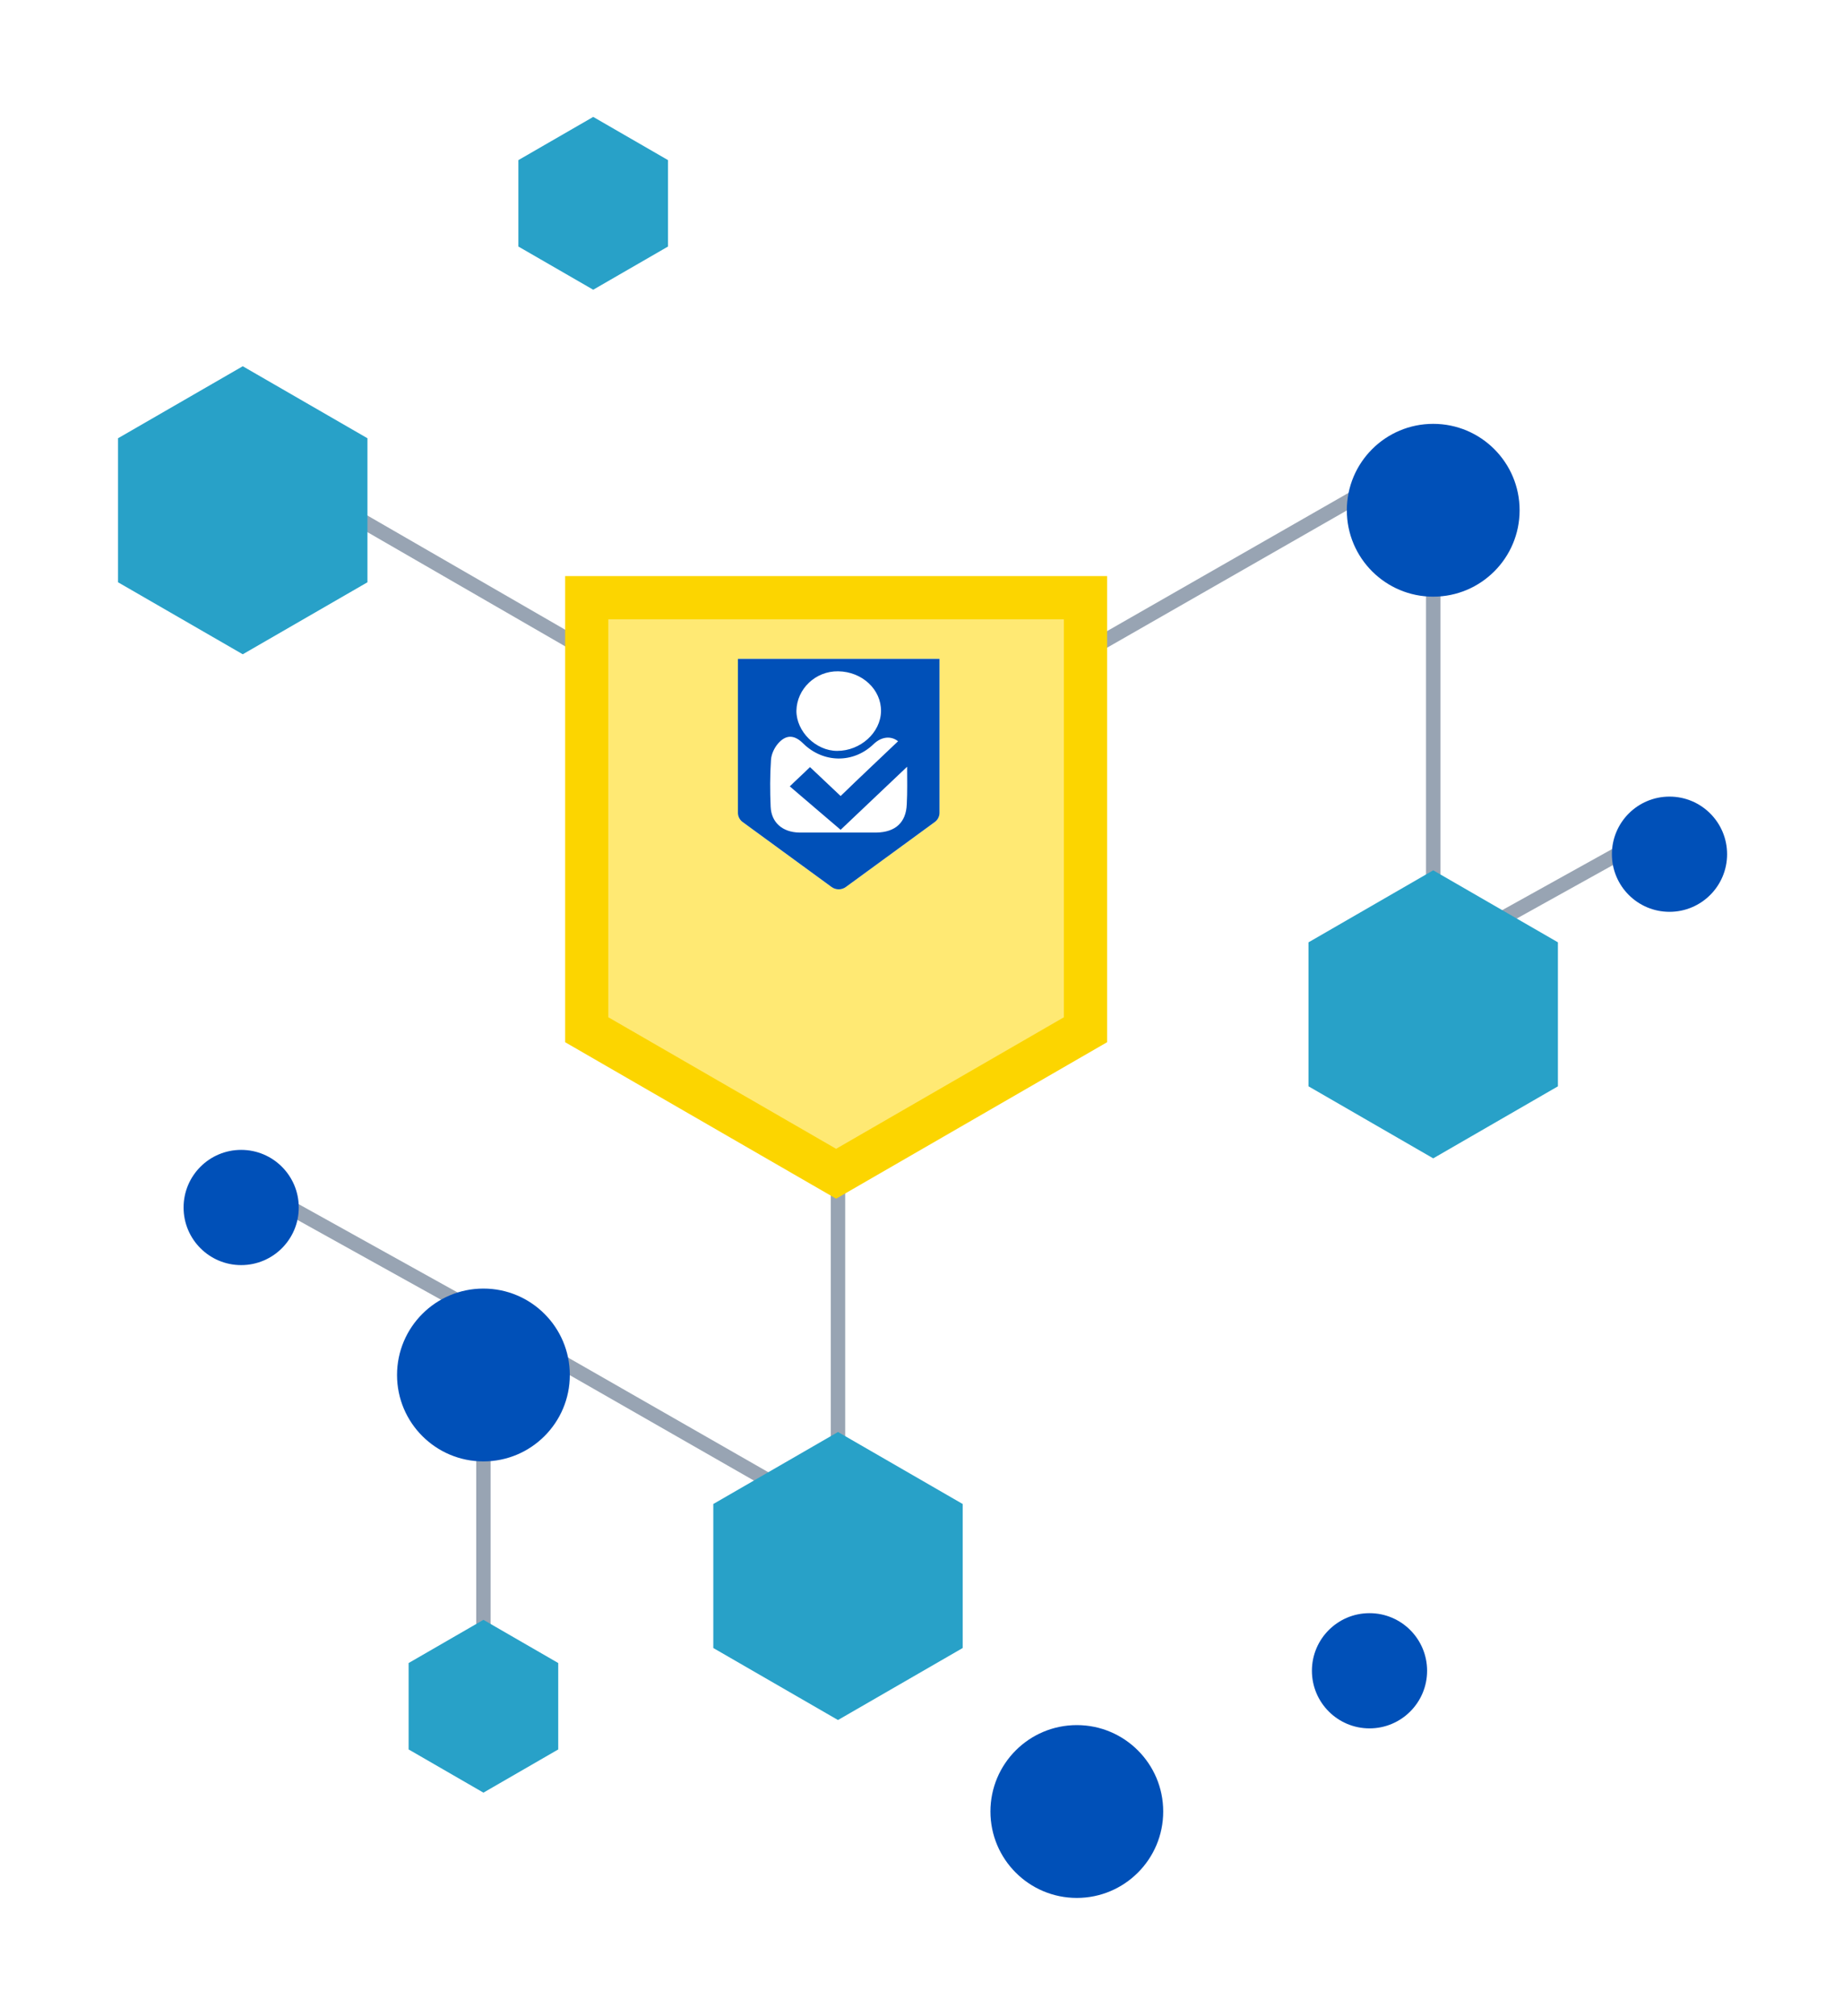 <svg width="512" height="560" viewBox="0 0 512 560" fill="none" xmlns="http://www.w3.org/2000/svg">
<path d="M232.05 421.85L137.13 367.52" stroke="#98A4B3" stroke-width="4" stroke-miterlimit="10" stroke-linecap="square"/>
<path d="M232.8 401.72V281.72" stroke="#98A4B3" stroke-width="4" stroke-miterlimit="10" stroke-linecap="square"/>
<g filter="url(#filter0_d_265_19466)">
<path d="M198.16 401.72V441.72L232.8 461.72L267.44 441.72V401.72L232.8 381.72L198.16 401.72Z" fill="#28A1C8"/>
</g>
<path d="M302.08 180.72L397 126.39" stroke="#98A4B3" stroke-width="4" stroke-miterlimit="10" stroke-linecap="square"/>
<path d="M398.16 245.72V125.72" stroke="#98A4B3" stroke-width="4" stroke-miterlimit="10" stroke-linecap="square"/>
<path d="M134.3 465.89V365.89" stroke="#98A4B3" stroke-width="4" stroke-miterlimit="10" stroke-linecap="square"/>
<g filter="url(#filter1_d_265_19466)">
<path d="M398.16 149.72C411.415 149.72 422.16 138.975 422.16 125.72C422.16 112.465 411.415 101.72 398.16 101.72C384.905 101.72 374.16 112.465 374.16 125.72C374.16 138.975 384.905 149.72 398.16 149.72Z" fill="#0050B8"/>
</g>
<g filter="url(#filter2_d_265_19466)">
<path d="M299.15 511.13C312.405 511.13 323.15 500.385 323.15 487.13C323.15 473.875 312.405 463.13 299.15 463.13C285.895 463.13 275.15 473.875 275.15 487.13C275.15 500.385 285.895 511.13 299.15 511.13Z" fill="#0050B8"/>
</g>
<path d="M398.16 265.72L468.09 226.86" stroke="#98A4B3" stroke-width="4" stroke-miterlimit="10" stroke-linecap="square"/>
<g filter="url(#filter3_d_265_19466)">
<path d="M463.8 245.25C472.637 245.25 479.8 238.087 479.8 229.25C479.8 220.413 472.637 213.25 463.8 213.25C454.963 213.25 447.8 220.413 447.8 229.25C447.8 238.087 454.963 245.25 463.8 245.25Z" fill="#0050B8"/>
</g>
<g filter="url(#filter4_d_265_19466)">
<path d="M380.46 472.04C389.297 472.04 396.46 464.876 396.46 456.04C396.46 447.203 389.297 440.04 380.46 440.04C371.623 440.04 364.46 447.203 364.46 456.04C364.46 464.876 371.623 472.04 380.46 472.04Z" fill="#0050B8"/>
</g>
<path d="M134.23 365.21L64.3 326.35" stroke="#98A4B3" stroke-width="4" stroke-miterlimit="10" stroke-linecap="square"/>
<path d="M163.41 180.9L102.18 145.55" stroke="#98A4B3" stroke-width="4" stroke-miterlimit="10" stroke-linecap="square"/>
<g filter="url(#filter5_d_265_19466)">
<path d="M67 343.37C75.837 343.37 83 336.207 83 327.37C83 318.533 75.837 311.37 67 311.37C58.163 311.37 51 318.533 51 327.37C51 336.207 58.163 343.37 67 343.37Z" fill="#0050B8"/>
</g>
<g filter="url(#filter6_d_265_19466)">
<path d="M144.01 36.47V60.47L164.8 72.47L185.58 60.47V36.47L164.8 24.47L144.01 36.47Z" fill="#28A1C8"/>
</g>
<g filter="url(#filter7_d_265_19466)">
<path d="M363.52 245.72V285.72L398.16 305.72L432.8 285.72V245.72L398.16 225.72L363.52 245.72Z" fill="#28A1C8"/>
</g>
<g filter="url(#filter8_d_265_19466)">
<path d="M163 142V181V262L232.28 302L301.56 262V181V142H232.28H163Z" fill="#FFE973"/>
<path d="M163 142V181V262L232.28 302L301.56 262V181V142H232.28H163Z" stroke="#FCD500" stroke-width="12" stroke-miterlimit="10"/>
</g>
<path d="M205 183V225.778C205 226.735 205.484 227.692 206.257 228.267L231.017 246.354C232.178 247.215 233.822 247.215 234.983 246.354L259.743 228.267C260.516 227.692 261 226.735 261 225.778V183H205Z" fill="white"/>
<path d="M205 183V225.778C205 226.735 205.484 227.692 206.257 228.267L231.017 246.354C232.178 247.215 233.822 247.215 234.983 246.354L259.743 228.267C260.516 227.692 261 226.735 261 225.778V183H205ZM232.855 186.445C239.528 186.541 244.848 191.517 244.751 197.547C244.655 203.48 239.045 208.552 232.565 208.552C226.665 208.552 221.249 203.193 221.249 197.451C221.345 191.326 226.568 186.35 232.855 186.445ZM251.908 223.386C251.715 228.458 248.717 231.138 243.494 231.233C240.012 231.233 236.434 231.233 232.952 231.233C229.276 231.233 225.698 231.233 222.022 231.233C217.38 231.138 214.285 228.458 214.092 224.056C213.898 219.749 213.898 215.347 214.188 211.04C214.285 209.509 215.059 207.787 216.123 206.542C218.347 203.959 220.668 204.054 223.086 206.447C228.696 211.997 237.111 212.093 242.72 206.638C244.945 204.533 247.556 204.341 249.491 205.873C244.171 210.945 238.851 215.921 233.532 221.089C230.727 218.409 227.826 215.73 225.021 213.05C223.183 214.868 221.249 216.591 219.411 218.409C224.15 222.429 228.889 226.544 233.532 230.468C239.722 224.63 245.815 218.792 252.005 212.954C252.005 216.4 252.102 219.941 251.908 223.386Z" fill="#0050B8"/>
<g filter="url(#filter9_d_265_19466)">
<path d="M32.79 105.72V145.72L67.44 165.72L102.08 145.72V105.72L67.44 85.72L32.79 105.72Z" fill="#28A1C8"/>
</g>
<g filter="url(#filter10_d_265_19466)">
<path d="M134.3 389.89C147.555 389.89 158.3 379.145 158.3 365.89C158.3 352.635 147.555 341.89 134.3 341.89C121.045 341.89 110.3 352.635 110.3 365.89C110.3 379.145 121.045 389.89 134.3 389.89Z" fill="#0050B8"/>
</g>
<g filter="url(#filter11_d_265_19466)">
<path d="M113.52 453.89V477.89L134.3 489.89L155.08 477.89V453.89L134.3 441.89L113.52 453.89Z" fill="#28A1C8"/>
</g>
<defs>
<filter id="filter0_d_265_19466" x="166.16" y="365.72" width="133.28" height="144" filterUnits="userSpaceOnUse" color-interpolation-filters="sRGB">
<feFlood flood-opacity="0" result="BackgroundImageFix"/>
<feColorMatrix in="SourceAlpha" type="matrix" values="0 0 0 0 0 0 0 0 0 0 0 0 0 0 0 0 0 0 127 0" result="hardAlpha"/>
<feOffset dy="16"/>
<feGaussianBlur stdDeviation="16"/>
<feColorMatrix type="matrix" values="0 0 0 0 0.094 0 0 0 0 0.133 0 0 0 0 0.188 0 0 0 0.5 0"/>
<feBlend mode="normal" in2="BackgroundImageFix" result="effect1_dropShadow_265_19466"/>
<feBlend mode="normal" in="SourceGraphic" in2="effect1_dropShadow_265_19466" result="shape"/>
</filter>
<filter id="filter1_d_265_19466" x="342.16" y="85.72" width="112" height="112" filterUnits="userSpaceOnUse" color-interpolation-filters="sRGB">
<feFlood flood-opacity="0" result="BackgroundImageFix"/>
<feColorMatrix in="SourceAlpha" type="matrix" values="0 0 0 0 0 0 0 0 0 0 0 0 0 0 0 0 0 0 127 0" result="hardAlpha"/>
<feOffset dy="16"/>
<feGaussianBlur stdDeviation="16"/>
<feColorMatrix type="matrix" values="0 0 0 0 0.094 0 0 0 0 0.133 0 0 0 0 0.188 0 0 0 0.5 0"/>
<feBlend mode="normal" in2="BackgroundImageFix" result="effect1_dropShadow_265_19466"/>
<feBlend mode="normal" in="SourceGraphic" in2="effect1_dropShadow_265_19466" result="shape"/>
</filter>
<filter id="filter2_d_265_19466" x="243.15" y="447.13" width="112" height="112" filterUnits="userSpaceOnUse" color-interpolation-filters="sRGB">
<feFlood flood-opacity="0" result="BackgroundImageFix"/>
<feColorMatrix in="SourceAlpha" type="matrix" values="0 0 0 0 0 0 0 0 0 0 0 0 0 0 0 0 0 0 127 0" result="hardAlpha"/>
<feOffset dy="16"/>
<feGaussianBlur stdDeviation="16"/>
<feColorMatrix type="matrix" values="0 0 0 0 0.094 0 0 0 0 0.133 0 0 0 0 0.188 0 0 0 0.5 0"/>
<feBlend mode="normal" in2="BackgroundImageFix" result="effect1_dropShadow_265_19466"/>
<feBlend mode="normal" in="SourceGraphic" in2="effect1_dropShadow_265_19466" result="shape"/>
</filter>
<filter id="filter3_d_265_19466" x="415.8" y="189.25" width="96" height="96" filterUnits="userSpaceOnUse" color-interpolation-filters="sRGB">
<feFlood flood-opacity="0" result="BackgroundImageFix"/>
<feColorMatrix in="SourceAlpha" type="matrix" values="0 0 0 0 0 0 0 0 0 0 0 0 0 0 0 0 0 0 127 0" result="hardAlpha"/>
<feOffset dy="8"/>
<feGaussianBlur stdDeviation="16"/>
<feColorMatrix type="matrix" values="0 0 0 0 0.094 0 0 0 0 0.133 0 0 0 0 0.188 0 0 0 0.5 0"/>
<feBlend mode="normal" in2="BackgroundImageFix" result="effect1_dropShadow_265_19466"/>
<feBlend mode="normal" in="SourceGraphic" in2="effect1_dropShadow_265_19466" result="shape"/>
</filter>
<filter id="filter4_d_265_19466" x="332.46" y="416.04" width="96" height="96" filterUnits="userSpaceOnUse" color-interpolation-filters="sRGB">
<feFlood flood-opacity="0" result="BackgroundImageFix"/>
<feColorMatrix in="SourceAlpha" type="matrix" values="0 0 0 0 0 0 0 0 0 0 0 0 0 0 0 0 0 0 127 0" result="hardAlpha"/>
<feOffset dy="8"/>
<feGaussianBlur stdDeviation="16"/>
<feColorMatrix type="matrix" values="0 0 0 0 0.094 0 0 0 0 0.133 0 0 0 0 0.188 0 0 0 0.5 0"/>
<feBlend mode="normal" in2="BackgroundImageFix" result="effect1_dropShadow_265_19466"/>
<feBlend mode="normal" in="SourceGraphic" in2="effect1_dropShadow_265_19466" result="shape"/>
</filter>
<filter id="filter5_d_265_19466" x="19" y="287.37" width="96" height="96" filterUnits="userSpaceOnUse" color-interpolation-filters="sRGB">
<feFlood flood-opacity="0" result="BackgroundImageFix"/>
<feColorMatrix in="SourceAlpha" type="matrix" values="0 0 0 0 0 0 0 0 0 0 0 0 0 0 0 0 0 0 127 0" result="hardAlpha"/>
<feOffset dy="8"/>
<feGaussianBlur stdDeviation="16"/>
<feColorMatrix type="matrix" values="0 0 0 0 0.094 0 0 0 0 0.133 0 0 0 0 0.188 0 0 0 0.5 0"/>
<feBlend mode="normal" in2="BackgroundImageFix" result="effect1_dropShadow_265_19466"/>
<feBlend mode="normal" in="SourceGraphic" in2="effect1_dropShadow_265_19466" result="shape"/>
</filter>
<filter id="filter6_d_265_19466" x="112.01" y="0.47" width="105.57" height="112" filterUnits="userSpaceOnUse" color-interpolation-filters="sRGB">
<feFlood flood-opacity="0" result="BackgroundImageFix"/>
<feColorMatrix in="SourceAlpha" type="matrix" values="0 0 0 0 0 0 0 0 0 0 0 0 0 0 0 0 0 0 127 0" result="hardAlpha"/>
<feOffset dy="8"/>
<feGaussianBlur stdDeviation="16"/>
<feColorMatrix type="matrix" values="0 0 0 0 0.094 0 0 0 0 0.133 0 0 0 0 0.188 0 0 0 0.5 0"/>
<feBlend mode="normal" in2="BackgroundImageFix" result="effect1_dropShadow_265_19466"/>
<feBlend mode="normal" in="SourceGraphic" in2="effect1_dropShadow_265_19466" result="shape"/>
</filter>
<filter id="filter7_d_265_19466" x="331.52" y="209.72" width="133.28" height="144" filterUnits="userSpaceOnUse" color-interpolation-filters="sRGB">
<feFlood flood-opacity="0" result="BackgroundImageFix"/>
<feColorMatrix in="SourceAlpha" type="matrix" values="0 0 0 0 0 0 0 0 0 0 0 0 0 0 0 0 0 0 127 0" result="hardAlpha"/>
<feOffset dy="16"/>
<feGaussianBlur stdDeviation="16"/>
<feColorMatrix type="matrix" values="0 0 0 0 0.094 0 0 0 0 0.133 0 0 0 0 0.188 0 0 0 0.5 0"/>
<feBlend mode="normal" in2="BackgroundImageFix" result="effect1_dropShadow_265_19466"/>
<feBlend mode="normal" in="SourceGraphic" in2="effect1_dropShadow_265_19466" result="shape"/>
</filter>
<filter id="filter8_d_265_19466" x="125" y="128" width="214.56" height="236.928" filterUnits="userSpaceOnUse" color-interpolation-filters="sRGB">
<feFlood flood-opacity="0" result="BackgroundImageFix"/>
<feColorMatrix in="SourceAlpha" type="matrix" values="0 0 0 0 0 0 0 0 0 0 0 0 0 0 0 0 0 0 127 0" result="hardAlpha"/>
<feOffset dy="24"/>
<feGaussianBlur stdDeviation="16"/>
<feColorMatrix type="matrix" values="0 0 0 0 0.094 0 0 0 0 0.133 0 0 0 0 0.188 0 0 0 0.5 0"/>
<feBlend mode="normal" in2="BackgroundImageFix" result="effect1_dropShadow_265_19466"/>
<feBlend mode="normal" in="SourceGraphic" in2="effect1_dropShadow_265_19466" result="shape"/>
</filter>
<filter id="filter9_d_265_19466" x="0.79" y="69.72" width="133.29" height="144" filterUnits="userSpaceOnUse" color-interpolation-filters="sRGB">
<feFlood flood-opacity="0" result="BackgroundImageFix"/>
<feColorMatrix in="SourceAlpha" type="matrix" values="0 0 0 0 0 0 0 0 0 0 0 0 0 0 0 0 0 0 127 0" result="hardAlpha"/>
<feOffset dy="16"/>
<feGaussianBlur stdDeviation="16"/>
<feColorMatrix type="matrix" values="0 0 0 0 0.094 0 0 0 0 0.133 0 0 0 0 0.188 0 0 0 0.5 0"/>
<feBlend mode="normal" in2="BackgroundImageFix" result="effect1_dropShadow_265_19466"/>
<feBlend mode="normal" in="SourceGraphic" in2="effect1_dropShadow_265_19466" result="shape"/>
</filter>
<filter id="filter10_d_265_19466" x="78.3" y="325.89" width="112" height="112" filterUnits="userSpaceOnUse" color-interpolation-filters="sRGB">
<feFlood flood-opacity="0" result="BackgroundImageFix"/>
<feColorMatrix in="SourceAlpha" type="matrix" values="0 0 0 0 0 0 0 0 0 0 0 0 0 0 0 0 0 0 127 0" result="hardAlpha"/>
<feOffset dy="16"/>
<feGaussianBlur stdDeviation="16"/>
<feColorMatrix type="matrix" values="0 0 0 0 0.094 0 0 0 0 0.133 0 0 0 0 0.188 0 0 0 0.5 0"/>
<feBlend mode="normal" in2="BackgroundImageFix" result="effect1_dropShadow_265_19466"/>
<feBlend mode="normal" in="SourceGraphic" in2="effect1_dropShadow_265_19466" result="shape"/>
</filter>
<filter id="filter11_d_265_19466" x="81.52" y="417.89" width="105.56" height="112" filterUnits="userSpaceOnUse" color-interpolation-filters="sRGB">
<feFlood flood-opacity="0" result="BackgroundImageFix"/>
<feColorMatrix in="SourceAlpha" type="matrix" values="0 0 0 0 0 0 0 0 0 0 0 0 0 0 0 0 0 0 127 0" result="hardAlpha"/>
<feOffset dy="8"/>
<feGaussianBlur stdDeviation="16"/>
<feColorMatrix type="matrix" values="0 0 0 0 0.094 0 0 0 0 0.133 0 0 0 0 0.188 0 0 0 0.5 0"/>
<feBlend mode="normal" in2="BackgroundImageFix" result="effect1_dropShadow_265_19466"/>
<feBlend mode="normal" in="SourceGraphic" in2="effect1_dropShadow_265_19466" result="shape"/>
</filter>
</defs>
</svg>
